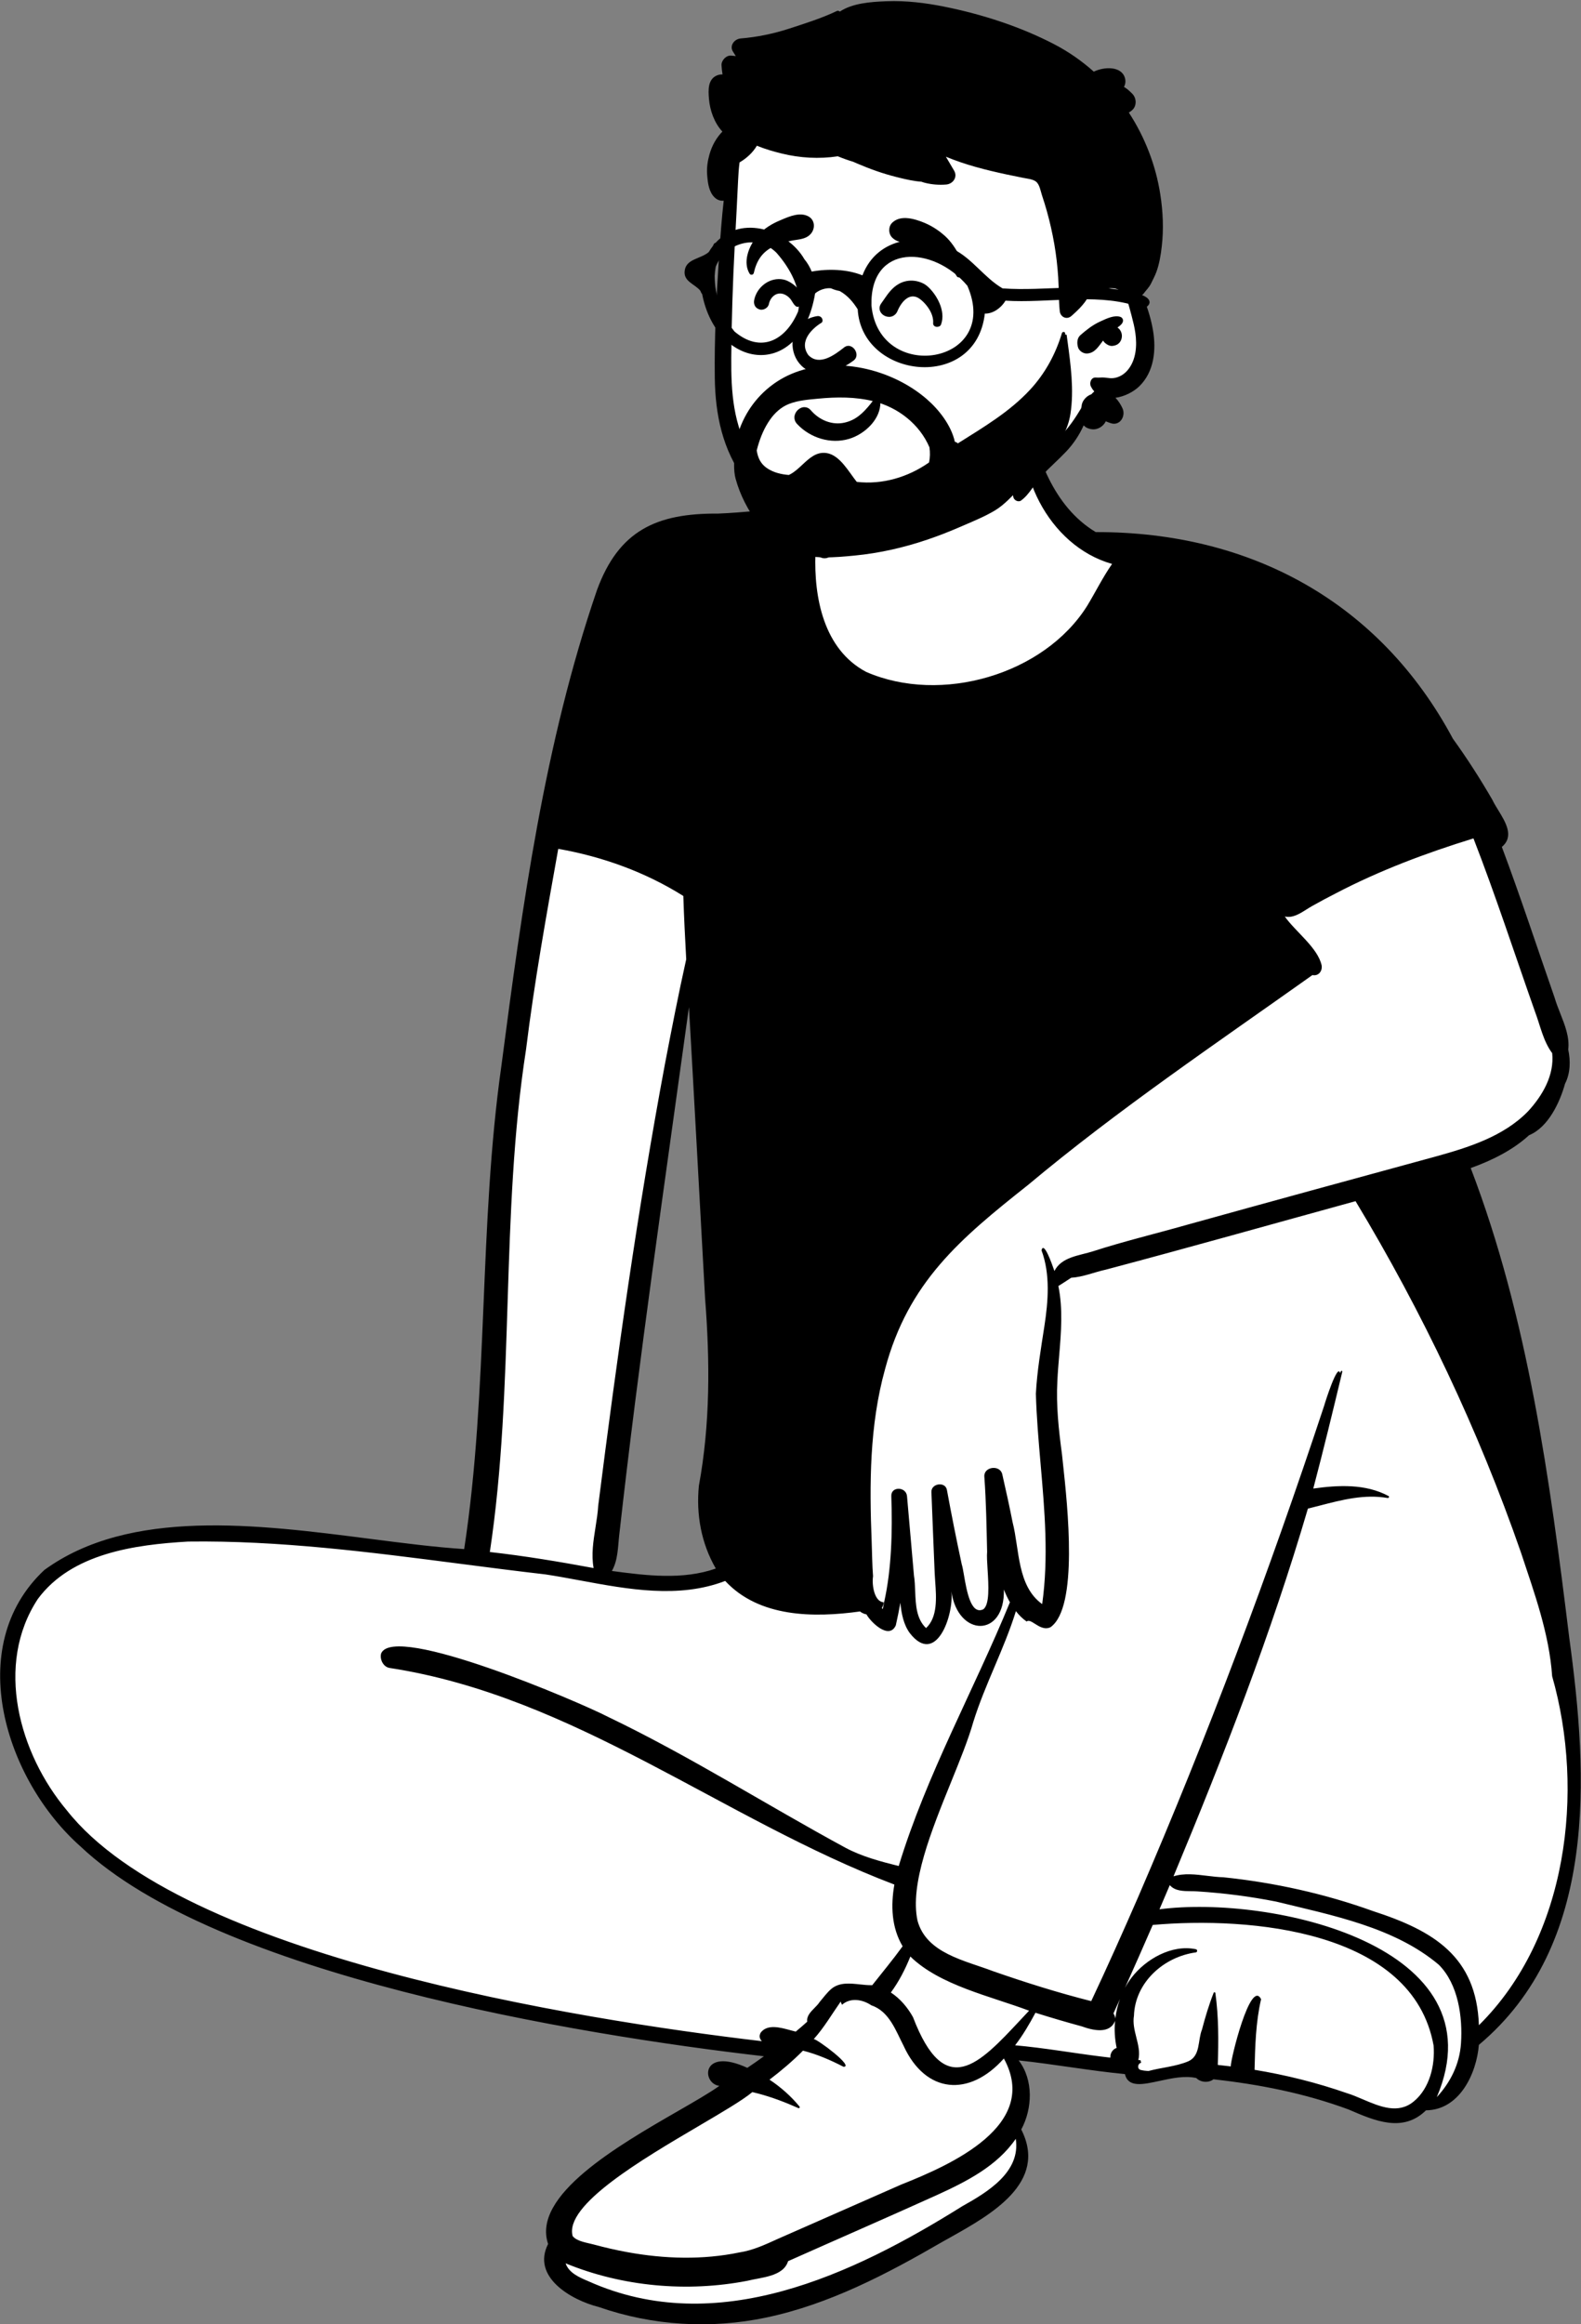 <svg width="1421" height="2088" viewBox="0 0 1421 2088" fill="none" xmlns="http://www.w3.org/2000/svg">
<rect x="0" y="0" width="1421" height="2088" fill="#808080" stroke="none"/>
<path fill-rule="evenodd" clip-rule="evenodd" d="M686.119 2076.11C667.495 2080.03 648.374 2082.01 629.29 2082.01C598.43 2082.01 568.16 2076.91 539.323 2066.88L539.045 2066.78L538.761 2066.7C522.188 2062.53 502.673 2052.3 496.435 2038.81C493.522 2032.51 493.823 2026.08 497.354 2019.17L498.576 2016.78L497.713 2014.23C484.573 1975.57 560.977 1931.55 611.535 1902.42C626.989 1893.51 640.334 1885.83 649.279 1879.45L662.67 1869.9L646.27 1867.85C643.181 1867.46 641.718 1864.41 641.849 1862.36C642.051 1859.22 645.711 1858.56 648.745 1858.56C652.165 1858.56 658.25 1859.48 667.83 1863.87L671.19 1865.41L674.257 1863.37C679.011 1860.18 683.957 1856.73 689.377 1852.81L702.77 1843.13L686.27 1841.23C619.602 1833.57 488.894 1815.84 362.53 1783.21C225.106 1747.73 128.637 1704.43 75.781 1654.49L75.629 1654.35C33.812 1617.38 6.312 1559.9 5.561 1507.89C5.027 1471.09 17.961 1439.2 42.947 1415.65C78.797 1389.71 127.396 1377.1 191.487 1377.1C237.321 1377.1 284.745 1383.2 330.599 1389.1C360.78 1392.98 389.287 1396.65 415.667 1398.35L421.662 1398.74L422.553 1392.89C433.842 1318.86 437.03 1243.12 440.114 1169.89C443.035 1100.5 446.055 1028.75 455.985 958.764C473.491 824.931 493.338 673.236 541.613 532.403C550.613 507.833 562.515 491.712 579.069 481.667C594.442 472.337 614.472 467.992 642.102 467.992C642.806 467.992 644.376 468.002 644.376 468.002L644.532 467.995C655.9 467.55 667.645 466.547 679.002 465.577C694.076 464.291 709.662 462.961 724.232 462.961C726.012 462.961 727.777 462.98 729.586 463.022C735.861 463.123 740.806 464.02 744.707 465.763L750.738 468.459L753.39 462.479C755.968 456.665 758.274 450.426 760.242 443.933L760.518 443.025L760.512 440.74V440.689C760.492 432.515 760.47 424.064 761.141 415.905C763.389 388.584 772.46 369.58 788.873 357.808C803 347.675 822.334 342.921 849.72 342.842L852.795 342.837C874.215 342.837 896.347 343.882 910.926 356.36C918.61 362.937 923.247 373.493 923.646 385.323C923.804 389.994 923.344 394.808 922.923 398.479L922.772 399.798L923.164 401.068C935.432 440.904 954.126 467.924 980.314 483.672L981.888 484.618L984.736 484.614C1124.46 484.614 1236.06 549.323 1298.97 666.824L1299.17 667.201L1299.43 667.55C1311.69 684.54 1323.48 702.792 1334.48 721.805C1335.94 724.887 1337.86 728.015 1339.89 731.32C1348.47 745.315 1350.46 751.168 1344.51 756.141L1341.02 759.052L1342.6 763.277C1354.18 794.171 1365.04 825.929 1375.55 856.641C1380.23 870.33 1385.07 884.483 1389.92 898.39C1391.33 903.256 1393.26 908.142 1395.13 912.869L1395.13 912.872C1399.21 923.218 1403.07 932.989 1401.91 942.335L1401.78 943.413L1402.01 944.475C1404.16 954.32 1403.33 963.926 1399.73 970.833L1399.42 971.43L1399.24 972.077C1397.01 980.105 1388.37 1006.87 1370.72 1014.12L1369.65 1014.56L1368.8 1015.34C1356.49 1026.58 1340.04 1035.81 1318.53 1043.54L1312.32 1045.77L1314.65 1051.85C1364.47 1182.07 1384.07 1319.36 1402.86 1472.52C1410.98 1531.61 1418.04 1600.88 1408.84 1666.59C1398.74 1738.71 1370.94 1792.98 1323.85 1832.5L1321.79 1834.23L1321.58 1836.89C1319.87 1858.01 1307.53 1889.52 1280.51 1889.77L1277.85 1889.79L1275.96 1891.64C1269.28 1898.21 1261.98 1901.25 1253 1901.25C1240.71 1901.25 1227.22 1895.43 1214.17 1889.8L1213.39 1889.46L1213.22 1889.4C1177.13 1876.04 1136.91 1867.05 1090.27 1861.93L1087.59 1861.64L1085.48 1863.28C1084.79 1863.84 1083.74 1864.14 1082.62 1864.14C1081.13 1864.14 1079.67 1863.6 1078.82 1862.73L1077.48 1861.35L1075.6 1860.92C1072.37 1860.18 1068.95 1859.82 1065.15 1859.82C1056.52 1859.82 1047.56 1861.77 1039.66 1863.49C1033.29 1864.87 1027.28 1866.19 1022.8 1866.19C1017.64 1866.19 1016.91 1864.66 1016.31 1862.17L1015.24 1857.7L1010.59 1857.24C993.862 1855.62 976.873 1853.2 960.446 1850.86C945.64 1848.75 930.331 1846.56 915.141 1844.95L900.077 1843.35L909.24 1855.24C920.142 1869.39 920.874 1892.08 911.021 1910.42L909.447 1913.35L910.953 1916.31C920.469 1935.04 917.872 1951.41 902.78 1967.84C889.024 1982.82 867.072 1995.1 849.433 2004.96C847.037 2006.3 844.703 2007.61 842.403 2008.91C797.348 2035.01 744.4 2063.87 686.119 2076.11ZM649.012 1399.79C637.14 1379.26 632.156 1354.97 634.593 1329.54C643.626 1280.41 645.417 1226.5 640.232 1159.92C638.777 1133.58 637.334 1107.24 635.891 1080.9C632.611 1021.01 629.218 959.074 625.723 898.169L612.728 897.669C608.198 930.572 603.529 964.024 599.012 996.373C581.851 1119.31 564.105 1246.43 550.066 1371.91C549.799 1374.25 549.595 1376.61 549.397 1378.89C548.662 1387.38 547.968 1395.41 544.221 1402.03L539.561 1410.27L549.047 1411.54C563.863 1413.53 582.302 1416 600.034 1416C617.264 1416 632.143 1413.72 645.523 1409.04L652.875 1406.47L649.012 1399.79Z" fill="white"/>
<path fill-rule="evenodd" clip-rule="evenodd" d="M332.567 1382.39C231.301 1369.36 116.553 1354.6 39.866 1410.37C-33.61 1479.15 5.169 1599.34 72.385 1658.76C194.732 1774.33 517.579 1827.78 686.63 1847.22C681.72 1850.77 676.755 1854.25 671.704 1857.62C629.909 1838.46 630.497 1871.82 646.566 1873.82C637.879 1880.02 624.586 1887.67 609.353 1896.45C555.645 1927.39 477.811 1972.23 492.637 2015.84C477.623 2045.26 512.962 2066.13 538.264 2072.5C586.416 2089.27 638.696 2092.46 688.601 2081.95C745.365 2070.04 797.198 2042.77 846.831 2014.03C849.067 2012.76 851.39 2011.46 853.774 2010.13C890.593 1989.53 942.154 1960.7 917.911 1913.01C928.047 1894.14 929.017 1868.39 915.56 1850.94C947.491 1854.33 979.107 1860.14 1011.07 1863.24C1014 1875.5 1026.97 1872.67 1042.19 1869.36C1052.99 1867.01 1064.94 1864.41 1075.23 1866.78C1079.14 1870.78 1086.28 1871.34 1090.66 1867.91C1131.59 1872.41 1172.77 1880.47 1212.04 1895.01L1212.67 1895.28C1235.76 1905.24 1260.97 1916.13 1281.69 1895.78C1311.87 1895.51 1327.13 1862.72 1329.21 1836.99C1436.38 1747.08 1427.55 1595.73 1410.45 1471.3C1392.99 1329.09 1373.39 1183.91 1321.88 1049.31C1341.19 1042.37 1359.71 1033.16 1374.36 1019.78C1391.61 1012.69 1402.02 990.218 1406.66 973.51C1411.55 964.137 1411.64 952.609 1409.51 942.861C1410.88 931.906 1406.55 920.967 1402.33 910.278C1400.46 905.533 1398.6 900.837 1397.27 896.21C1381.53 851.051 1366.64 805.625 1349.85 760.821C1361.11 751.418 1353.37 738.813 1346.6 727.766C1344.62 724.55 1342.73 721.466 1341.41 718.632C1330.55 699.842 1318.69 681.377 1305.87 663.606C1240.33 541.224 1124.34 477.685 984.833 477.996C946.523 454.961 931.139 409.008 922.701 367.882C909.05 420.762 941.579 490.2 999.53 506.607C991.213 518.521 984.735 531.723 977.223 544.131C938.358 606.223 845.611 632.862 778.515 603.606C740.118 583.263 731.507 536.453 732.899 497.256C750.438 515.948 765.538 468.173 768.076 456.033C771.58 439.089 770.894 421.427 764.449 405.244C764.003 404.118 762.501 404.333 762.37 405.512C760.28 424.097 756.143 442.542 748.522 459.722C743.1 457.299 736.818 456.505 730.809 456.407C714.31 456.021 696.935 457.504 679.565 458.986C668.086 459.966 656.61 460.945 645.39 461.384C589.823 460.956 556.074 476.784 536.565 530.083C489.294 667.929 469.447 813.807 450.624 957.681C430.189 1101.69 439.138 1247.82 417.211 1391.6C391.046 1389.91 362.392 1386.22 332.567 1382.39ZM741.87 472.548C743.231 470.221 744.526 467.84 745.767 465.427C741.565 465.588 737.472 465.738 733.335 466.425C733.455 470.775 733.34 475.148 733.224 479.53C733.161 481.856 733.1 484.183 733.073 486.511C735.143 481.599 739.192 477.117 741.87 472.548ZM1395.11 946.099C1397.14 965.67 1386.6 984.116 1373.19 998.56C1351.12 1021.06 1319.79 1030.81 1290.03 1039.04C1215.52 1059.34 1141.03 1079.69 1066.63 1100.35C1038.57 1108.33 1010.17 1115.1 982.438 1124.07C969.962 1128.05 954.186 1129.04 947.709 1141.8C947.641 1141.62 947.517 1141.26 947.345 1140.77C945.492 1135.48 938.117 1114.4 936.114 1123.22C944.116 1144.72 942.124 1168.99 938.705 1191.28C935.613 1211.44 932.108 1231.65 931.041 1252.06C931.643 1273.25 933.484 1294.42 935.325 1315.59C938.956 1357.33 942.585 1399.08 936.713 1441.01C914.112 1424.84 916.387 1391.85 910.127 1367.52C907.275 1353.09 904.128 1338.75 900.841 1324.41C898.816 1315.55 884.042 1317.48 884.717 1326.55C886.373 1349.04 886.688 1371.55 887.221 1394.09C886.868 1397.65 887.228 1403.44 887.629 1409.9C888.515 1424.16 889.604 1441.71 883.694 1445.74C872.606 1450.89 868.875 1429.27 866.43 1415.11C865.698 1410.86 865.08 1407.28 864.414 1405.3C859.634 1383.08 855.192 1360.8 851.088 1338.45C849.639 1330.61 836.869 1332.59 837.152 1340.3C838.056 1364.64 839.113 1388.96 840.092 1413.29C840.188 1415.64 840.371 1418.18 840.564 1420.85C841.592 1435.11 842.869 1452.83 832.329 1462.57C823.537 1454.21 823.037 1441.54 822.556 1429.37C822.364 1424.52 822.176 1419.74 821.464 1415.35C819.385 1391.61 817.305 1367.85 815.226 1344.1C814.453 1335.31 800.639 1335.09 801.106 1344.1C802.216 1375.52 801.323 1409.76 794.661 1439.27C794.269 1441.35 793.855 1443.42 793.43 1445.5C793.136 1445.15 792.853 1444.81 792.581 1444.44C793.55 1442.94 794.16 1441.24 794.356 1439.39C785.799 1439.11 783.48 1423.62 784.699 1416C783.883 1405.83 783.872 1395.48 783.469 1385.37C781.401 1333.35 781.444 1280.48 795.499 1229.9C816.347 1151.81 863.019 1112.77 923.812 1064.64C1005 996.685 1093.69 936.962 1179.58 875.953C1185.07 877.079 1188.64 872.404 1187.91 867.362C1184.52 851.438 1164.48 837.1 1154.75 823.32C1161.76 824.951 1168.28 820.808 1174.36 816.942C1176 815.902 1177.6 814.882 1179.18 814.001C1186.26 810.022 1193.44 806.183 1200.69 802.482C1240.1 781.903 1281.88 766.236 1324.35 753.174C1344.32 804.584 1361.35 856.949 1379.69 908.918C1384.38 921.337 1387.05 935.353 1395.11 946.099ZM440.27 1394.23C462.817 1244.75 449.556 1092.47 472.8 942.817C480.257 882.356 491.004 822.472 501.759 762.546C541.562 769.549 580.047 783.437 614.177 804.895C614.787 823.856 615.712 842.806 616.768 861.754C609.779 893.048 603.684 924.382 597.651 955.847C573.058 1087.32 554.496 1219.87 537.686 1352.51C537.297 1359.02 536.257 1365.59 535.214 1372.18C533.28 1384.39 531.339 1396.64 533.539 1408.64C502.587 1402.93 471.548 1397.74 440.27 1394.23ZM628.145 1334.77C638.412 1279.12 638.129 1222.74 633.741 1166.48C628.918 1079.23 624.237 991.955 619.229 904.715C597.488 1062.62 574.309 1220.33 556.587 1378.74C555.324 1389.76 555.519 1401.43 549.955 1411.26C580.7 1415.38 613.471 1419.53 643.365 1409.08C630.246 1386.39 625.619 1360.57 628.145 1334.77ZM1329.24 1819.32C1409.07 1740.46 1424.57 1609.08 1395.07 1505.8C1392.45 1467.51 1379.06 1431.02 1367.06 1394.76C1328.86 1284.77 1278.62 1178.96 1218.36 1079.05C1143.6 1099.59 1068.97 1120.67 994.032 1140.54C983.713 1142.78 973.381 1147.21 962.787 1147.85C958.998 1150.26 955.199 1152.92 951.258 1155.26C955.487 1175.98 953.725 1197.01 951.969 1217.97C951.343 1225.44 950.718 1232.91 950.365 1240.34C949.147 1262.61 951.552 1284.41 954.503 1306.44C954.742 1308.75 955.032 1311.43 955.359 1314.44C959.547 1353.07 969.416 1444.08 944.17 1461.79C938.969 1464.29 934.078 1461.2 930.089 1458.66C927.008 1456.71 924.466 1455.1 922.734 1456.68C919.152 1454.18 915.81 1450.93 913.088 1447.35C902.582 1481.32 885.414 1512.84 874.81 1546.85C870.391 1562.5 862.807 1581.2 854.793 1600.94C837.227 1644.24 817.589 1692.64 824.654 1725.38C832.612 1754.82 867.429 1761.17 892.556 1770.79C921.591 1780.89 950.953 1790.16 980.794 1797.69C995.361 1766.77 1009.29 1735.57 1022.95 1704.24C1085.4 1559.72 1140.7 1412.17 1190.13 1262.88C1191.05 1259.56 1202.42 1223.66 1204.5 1233.67C1204.67 1232.64 1205.97 1229.98 1206.46 1232.26C1198.07 1267.32 1189.57 1302.36 1180.37 1337.22C1202.97 1334.06 1227.27 1332.83 1247.96 1343.91C1249.03 1344.47 1248.24 1345.88 1247.19 1345.71C1226.41 1342.11 1206.26 1347.33 1186.27 1352.51C1182.69 1353.44 1179.11 1354.37 1175.54 1355.24C1142.5 1467.71 1099.86 1577.33 1054.74 1685.58C1064.17 1682.57 1074.62 1683.85 1084.9 1685.1C1089.84 1685.7 1094.74 1686.3 1099.46 1686.41C1145.34 1691.15 1190.69 1701.19 1234.03 1716.8C1288.51 1734.46 1327.03 1757.5 1329.24 1819.32ZM684.768 1833.66C682.776 1831.64 681.937 1828.97 683.799 1825.86C689.817 1818.17 701.243 1821.31 710.254 1823.78C712.018 1824.27 713.688 1824.72 715.208 1825.07C718.715 1822.15 722.197 1819.23 725.55 1816.13C724.764 1811.26 728.474 1807.48 732.065 1803.82C733.79 1802.07 735.486 1800.34 736.644 1798.53C740.15 1794.43 743.448 1789.76 747.652 1786.32C754.837 1780.71 763.968 1781.7 772.883 1782.66C776.682 1783.07 780.435 1783.47 783.98 1783.36C793.136 1771.72 802.564 1760.44 811.274 1748.41C801.236 1731.53 800.529 1711.77 803.86 1692.97C649.886 1634.55 516.609 1523.93 350.083 1498.37C344.356 1497.41 341.145 1490.45 342.572 1485.35C354.188 1457.63 521.117 1529.16 546.07 1542.11C619.664 1577.34 688.601 1621.27 760.127 1660.03C775.042 1667.95 791.449 1672.21 807.757 1676.32C832.819 1594.07 875.214 1518.67 907.721 1439.37C905.61 1435.71 903.813 1431.88 902.289 1427.93C903.366 1471.54 860.951 1470.93 855.094 1429.56C857.511 1451.12 841.202 1497.31 817.665 1467C812.145 1459.39 810.185 1449.65 809.25 1439.81C808.041 1446.61 806.669 1453.38 805.145 1460.12C799.103 1473.48 782.609 1457.24 778.778 1450.27C776.566 1449.87 774.498 1448.86 772.985 1447.63C731.364 1453.41 682.341 1453.08 651.803 1420.22C610.173 1436.19 564.972 1427.83 521.633 1419.81C511.046 1417.85 500.57 1415.91 490.284 1414.35C464.707 1411.41 439.105 1408.1 413.476 1404.79C332.289 1394.29 250.843 1383.75 169.093 1384.84C121.071 1387.63 64.416 1395.38 34.041 1436.36C-4.923 1495.43 17.101 1575.2 60.083 1626.33C163.476 1757.24 518.373 1814.16 684.768 1833.66ZM1313.13 1835.67C1314.72 1812.05 1310.74 1782.66 1293.25 1765.05C1253.21 1731.21 1197.14 1720.56 1147.1 1708.3C1123.79 1703.69 1100.17 1700.64 1076.45 1699.12C1074.54 1698.97 1072.51 1698.95 1070.45 1698.93C1063.42 1698.86 1055.99 1698.8 1051.4 1693.47C1048.34 1700.72 1045.23 1707.96 1042.13 1715.2C1141.75 1702.15 1349.58 1747.49 1291.38 1883.96C1303.7 1870.6 1311.87 1854.35 1313.13 1835.67ZM1074.92 1751.07C1053.24 1746.46 1029.77 1759.99 1017.08 1776.53C1014.83 1779.47 1012.82 1782.58 1011.07 1785.83C1019.53 1767.01 1027.88 1748.16 1036.08 1729.25C1122.88 1721.55 1269.92 1733.7 1288.53 1837.69C1289.88 1855.27 1285.06 1875.93 1270.74 1887.76C1256.72 1899.47 1240.29 1892.46 1224.87 1885.89C1219.97 1883.8 1215.17 1881.75 1210.57 1880.36C1183.55 1870.94 1155.78 1864.03 1127.59 1859.38C1128.1 1838.14 1128.68 1816.57 1133.46 1795.93C1123.97 1777.15 1105.95 1850.32 1106.2 1856.32C1102.31 1855.84 1098.44 1855.4 1094.54 1855C1095.26 1833.5 1095.36 1811.8 1092.38 1790.47C1092.29 1789.6 1091.12 1789.42 1090.82 1790.27C1086.6 1800.96 1083.26 1812.06 1080.35 1823.2C1076.39 1832.87 1079.2 1846.82 1067.97 1851.78C1056.61 1856.52 1044.08 1857.27 1032.2 1860.47C1029.86 1860.36 1027.56 1860.07 1025.37 1859.54C1021.65 1858.64 1022.58 1853.57 1025.73 1853.05C1025.45 1852.38 1025.25 1851.6 1025.02 1850.73C1024.4 1850.69 1023.76 1850.66 1023.13 1850.61C1024.77 1843.93 1023.06 1837.17 1021.34 1830.33C1019.72 1823.9 1018.08 1817.4 1019.19 1810.84C1020.2 1780.96 1045.79 1757.86 1074.92 1753.89C1076.35 1753.61 1076.32 1751.38 1074.92 1751.07ZM800.703 1789.94C808.03 1779.97 813.636 1769.06 818.22 1757.61C844.697 1783.51 890.422 1793.26 924.944 1806.29C922.287 1809.1 919.662 1811.91 917.069 1814.69C879.881 1854.48 849.316 1887.18 820.615 1812.1C815.825 1803.44 809.031 1795.38 800.703 1789.94ZM1000.79 1808.68C1001.48 1810.12 1002.46 1811.65 1002.48 1813.39C1003.18 1807.4 1004.54 1801.48 1006.61 1795.81C1004.67 1800.1 1002.73 1804.39 1000.79 1808.68ZM676.2 1879.41C678.084 1879.84 679.979 1880.31 681.861 1880.81C694.087 1884.09 705.943 1888.61 717.472 1893.75C718.43 1894.17 719.214 1893.15 718.572 1892.35C711.147 1883.33 701.915 1875.02 691.638 1868.24C702.22 1860.2 712.432 1851.52 721.718 1842.18C734.532 1845.46 746.323 1850.56 758.189 1856.68C768.053 1856.67 734.63 1831.92 731.42 1831.76C740.77 1821.37 747.652 1809.42 755.632 1798.06C755.881 1799.04 756.339 1800.16 756.85 1800.95C763.927 1794.57 774.759 1795.77 783.229 1801.49C799.287 1806.8 805.253 1824.55 812.09 1837.7C831.916 1881.05 871.272 1884.09 902.278 1849.22C935.005 1909.03 855.432 1944.47 810.067 1962.45C774.356 1978.11 734.837 1995.55 698.954 2011.34C687.849 2016.37 676.842 2021.57 664.65 2023.42C631.509 2030.3 597.14 2029.26 563.956 2023.21C553.691 2021.35 543.522 2018.99 533.452 2016.27C527.67 2014.7 518.525 2013.6 514.704 2008.76C507.002 1980.98 576.919 1939.9 628.683 1909.47C649.582 1897.18 667.521 1886.64 676.2 1879.41ZM997.995 1848.45C995.144 1848.13 992.291 1847.79 989.439 1847.43C963.734 1844.22 938.173 1839.66 912.37 1837.37C919.457 1828.21 925.227 1818.25 930.671 1808.13C944.475 1812.49 958.356 1816.58 972.324 1820.37C982.1 1823.92 997.494 1827.66 1002.26 1815.34C1001.38 1823.46 1001.99 1831.72 1003.63 1839.73C999.977 1840.9 997.701 1844.68 997.995 1848.45ZM528.878 2049.33C644.313 2101.19 766.519 2043.44 864.958 1981.89C887.678 1969.2 917.563 1951.22 912.969 1921.36C896.235 1945.83 868.648 1959.78 842.171 1971.86C797.687 1991.97 752.91 2011.43 708.316 2031.29C704.104 2045.27 683.964 2045.8 671.791 2048.91C617.607 2059.41 559.362 2054.19 508.368 2033.23C511.319 2041.97 520.975 2045.99 528.878 2049.33Z" fill="black"/>
<path d="M655.967 261.191C658.311 240.598 655.278 197.555 655.076 194.94C653.79 178.409 661.536 113.128 676.179 119.143C700.743 99.697 733.458 95.404 764.05 93.353C827.595 89.091 895.194 98.873 944.262 141.637C968.528 163.845 992.152 196.146 990.253 229.778C1012.3 261.657 1043.38 305.386 1015.91 342.655C1006.57 354.562 991.734 358.997 980.004 368.014C956.41 387.044 941.608 414.355 917.79 433.273C854.689 489.975 747.544 501.82 685.547 437.326C637.607 390.617 645.358 320.738 653.79 261.191C659.46 221.156 651.396 301.365 655.967 261.191Z" fill="white"/>
<path fill-rule="evenodd" clip-rule="evenodd" d="M797.137 1.105C814.492 0.463 831.942 2.597 848.937 6.026C882.666 12.819 917.209 23.935 947.758 39.873C960.585 46.569 972.42 54.837 983.092 64.362C992.739 59.75 1007.96 59.375 1011.05 69.953C1011.94 72.989 1011.5 75.741 1010.22 78.095C1010.59 78.306 1010.96 78.533 1011.32 78.773C1013.75 80.403 1015.05 81.589 1016.56 83.085L1017.75 84.278C1021.52 88.057 1021.87 95.049 1017.75 98.78L1017.18 99.29L1016.84 99.592C1016.13 100.182 1015.38 100.681 1014.59 101.095C1029.04 123.237 1038.85 148.471 1042.91 174.839C1045.29 190.32 1045.99 205.801 1044.19 221.38C1043.32 228.99 1042.02 237.112 1039.35 244.308C1038.05 247.825 1036.23 251.243 1034.58 254.618C1032.79 258.298 1029.87 260.987 1027.46 264.275C1027.2 264.612 1026.79 264.786 1026.38 264.797C1027.11 266.3 1027.78 267.824 1028.4 269.337C1031.96 278.036 1034.7 287.409 1036.29 296.674C1039.28 314.148 1037.45 333.799 1024.15 346.874C1018.85 352.078 1010.64 356.247 1002.57 357.358C1005.15 360.014 1007.23 363.171 1008.9 366.808C1012.01 373.59 1006.82 382.768 998.568 380.242C996.999 379.763 995.443 379.153 993.918 378.478C991.546 383.192 986.471 386.382 981.028 385.566C977.86 385.087 975.574 383.857 974.006 382.126C970.077 390.813 964.862 398.706 958.252 405.674C951.264 413.055 943.545 419.707 936.577 427.11C929.806 434.296 925.788 443.68 917.807 449.603C915.326 451.442 911.526 449.483 910.829 446.761C908.124 436.169 915.41 427.351 922.323 420.066L923.196 419.152C930.612 411.444 939.178 405.01 947.071 397.824C955.269 390.356 961.868 382.43 967.812 373.068C968.326 372.262 968.837 371.44 969.351 370.609L971.687 366.819C971.808 366.263 971.938 365.719 972.09 365.185C972.21 363.041 972.928 361.005 974.311 359.132C976.021 356.813 978.306 355.061 980.854 354.244C981.714 353.33 982.607 352.459 983.543 351.653C982.379 350.379 981.354 348.877 980.483 347.135C978.872 343.891 980.756 338.73 985.067 339.155C986.362 339.279 987.634 339.22 988.905 339.161C990.296 339.097 991.685 339.033 993.101 339.209C993.441 339.252 993.78 339.296 994.119 339.341C996.445 339.649 998.767 339.956 1001.12 339.634C1005.94 338.948 1010.26 336.335 1013.39 332.677C1021.25 323.532 1022.07 310.381 1020.43 298.971C1019.7 293.877 1018.46 288.872 1017.14 283.893L1015.1 276.268C1013.94 272.007 1012.54 267.591 1009.8 264.122C1001.22 253.234 986.506 261.778 977.701 268.332L976.902 268.934C976.825 268.989 976.76 269.011 976.684 269.011C976.216 269.773 975.715 270.524 975.192 271.242C972.308 275.14 968.814 278.602 965.209 281.868L964.474 282.539C963.981 282.984 963.482 283.425 962.988 283.86C958.775 287.573 953.071 284.84 952.515 279.527C951.482 269.511 951.764 259.387 951.122 249.327C950.48 239.257 949.325 229.219 947.605 219.279C945.885 209.35 943.664 199.519 940.954 189.83C939.593 184.975 938.102 180.173 936.512 175.394C935.303 171.714 934.399 165.748 931.21 163.19C928.324 160.86 922.892 160.468 919.353 159.717C914.411 158.661 909.437 157.725 904.483 156.669C895.217 154.676 885.963 152.51 876.84 149.94C867.804 147.393 858.844 144.388 850.167 140.774C852.66 144.954 855.133 149.146 857.582 153.348C860.935 159.107 856.537 165.258 850.45 165.77C844.202 166.293 837.876 165.824 831.78 164.344C830.484 164.028 829.297 163.669 828.197 163.244C821.503 162.764 814.67 161.237 808.38 159.686L805.444 158.955C793.491 155.95 782.005 151.846 770.682 147.001C769.413 146.459 768.144 145.906 766.875 145.343C762.178 143.925 757.552 142.278 753.017 140.405C736.202 142.949 719.051 141.963 702.531 137.9C695.399 136.147 687.647 133.948 680.277 130.899C676.608 137.159 670.979 142.233 664.699 145.912C664.012 151.345 663.631 156.832 663.38 162.275C662.576 179.629 661.661 196.983 660.714 214.326L660.409 219.941C658.618 253.644 657.521 287.4 657.263 321.137C657.022 351.882 658.906 382.234 675.563 408.973C689.596 431.53 711.49 449.483 736.911 457.539C752.524 462.482 769.071 464.071 785.369 462.493C793.327 461.72 801.209 459.902 808.82 457.463L809.914 457.118C817.555 454.76 824.832 453.595 832.802 452.629C838.073 451.987 839.347 458.824 836.7 462.035C831.104 468.807 825.127 473.325 816.811 476.395C809.298 479.161 801.33 480.913 793.414 482.056C777.083 484.408 760.611 484.147 744.477 480.456C714.538 473.619 688.073 455.634 669.64 431.236C649.402 404.444 642.881 372.414 642.456 339.416C641.997 304.106 643.749 268.625 646.081 233.373L646.571 226.083C647.616 210.831 648.727 195.524 650.459 180.304C647.594 180.587 644.59 179.694 642.151 177.245C637.4 172.494 636.275 165.181 635.71 158.577L635.564 156.756C635.107 150.67 636.034 144.443 637.698 138.596C639.993 130.59 643.841 123.849 649.275 118.204C641.996 110.359 638.076 99.256 637.212 88.774C636.588 81.221 636.007 71.293 644.342 67.773C645.989 67.078 647.692 66.821 649.406 66.857C648.966 64.166 648.669 61.444 648.502 58.688C648.236 54.307 652.731 49.505 657.23 49.958C658.598 50.096 659.965 50.243 661.333 50.386C660.515 49.078 659.694 47.774 658.851 46.483C655.309 41.064 660.097 35.023 665.692 34.561C680.562 33.331 695.281 30.282 709.469 25.663C723.722 21.02 738.611 16.349 752.148 9.888C753.104 9.431 754.158 9.769 754.813 10.426C766.204 2.833 782.741 1.679 795.799 1.157L797.137 1.105ZM989.694 288.44C994.749 286.09 1001.59 282.907 1006.85 284.622C1009.26 285.406 1009.97 287.954 1008.88 289.826H1008.96L1008.74 290.187C1007.74 291.709 1006.46 292.741 1005.05 293.721L1004.39 294.17C1006.16 295.422 1007.51 297.229 1008.09 299.537C1009.04 303.206 1007.51 307.713 1004.02 309.553C1002.63 310.283 1001.11 310.686 999.536 310.762C997.309 310.86 995.451 309.834 993.766 308.552L993.265 308.16C992.524 307.572 991.925 306.788 991.447 305.939C987.385 311.186 983.968 317.381 976.794 317.577C973.364 317.675 969.488 314.942 968.781 311.469C968.704 311.132 968.639 310.795 968.573 310.468C967.91 307.213 968.388 303.402 971.055 301.072C976.411 296.413 981.942 292.004 988.441 289.021C988.844 288.836 989.262 288.641 989.694 288.44Z" fill="black"/>
<path fill-rule="evenodd" clip-rule="evenodd" d="M674.645 246.65C674.29 246.494 673.972 246.234 673.742 245.857C670.721 240.905 670.406 234.995 671.743 229.206C673.35 222.247 677.339 215.483 681.644 210.907C687.072 205.139 693.673 201.106 700.912 198.051C701.439 197.829 701.978 197.598 702.527 197.363C709.929 194.195 719.038 190.476 726.367 194.266C729.311 195.789 730.931 198.33 731.385 201.102C731.866 204.046 731.013 207.264 728.983 209.781C725.613 213.959 720.407 214.823 715.238 215.578C713.589 215.819 711.951 216.057 710.401 216.423C705.068 217.685 699.434 219.268 694.535 221.76C684.574 226.824 679.907 234.677 677.504 245.233C677.406 245.66 677.188 246.01 676.902 246.273C676.603 246.547 676.226 246.727 675.83 246.794C675.431 246.861 675.017 246.814 674.645 246.65ZM801.999 213.561C805.619 217.088 809.903 217.634 814.238 218.12C816.646 218.392 818.568 218.612 820.46 219.039C825.66 220.213 830.8 221.98 835.49 224.527C840.392 227.188 845.734 230.398 849.577 234.51C850.491 235.489 851.352 236.515 852.215 237.544C853.002 238.483 853.759 239.386 854.558 240.257C855.475 241.258 856.346 242.306 857.212 243.352C857.748 244.234 857.854 244.451 857.962 244.677C858.124 245.017 858.313 245.397 858.529 245.804C858.824 246.363 859.17 246.974 859.532 247.528C860.135 248.54 860.459 248.819 860.738 248.944C861.202 249.151 861.642 249.252 862.069 249.197C862.469 249.146 862.846 248.953 863.218 248.639C865.076 247.069 865.625 244.492 865.568 241.756C865.483 237.605 863.952 233.01 862.541 230.184C859.259 223.62 854.708 216.796 849.235 211.896C842.99 206.304 836.158 202.07 828.311 199.152C823.434 197.339 817.788 195.674 812.475 195.884C808.651 196.036 805 197.173 801.986 200.011C800.134 201.754 799.245 204.233 799.245 206.71C799.245 209.236 800.168 211.777 801.999 213.561ZM686.337 277.942C684.329 278.544 682.913 278.259 681.103 277.316C679.712 276.592 678.765 275.448 678.222 274.112C677.665 272.745 677.549 271.168 677.823 269.707C678.965 263.642 682.626 258.26 687.568 254.794C692.371 251.425 698.361 249.869 704.394 251.165C708.798 252.111 715.325 256.291 718.762 261.388C720.228 263.561 721.135 265.89 721.233 268.19C721.326 270.383 720.768 272.595 717.863 275.51C717.581 275.598 717.284 275.646 716.991 275.646C716.271 275.646 715.528 275.344 715.035 274.909C713.734 273.765 712.817 272.318 711.873 270.76C711.369 269.927 710.867 269.089 710.227 268.35C708.312 266.144 705.533 264.272 702.614 263.785C699.909 263.333 697.472 264.134 695.539 265.646C693.28 267.415 691.694 270.128 691.107 273.026C690.868 274.201 690.254 275.259 689.403 276.111C688.544 276.97 687.446 277.609 686.337 277.942ZM815.302 267.905C817.944 266.216 821.053 265.636 824.497 267.203C827.189 268.427 831.911 272.508 835.197 277.873C837.445 281.543 839.039 285.848 838.707 290.333C838.63 291.375 839.015 292.143 839.622 292.711C840.101 293.159 840.794 293.489 841.607 293.592C842.298 293.679 843.071 293.6 843.699 293.404C844.895 293.031 845.527 292.255 845.766 291.622C848.066 285.513 847.075 278.694 844.497 272.543C841.017 264.242 834.698 257.288 830.558 255.046C823.473 251.209 815.115 251.032 808.02 254.942C801.98 258.269 798.204 263.641 794.448 269.117C793.65 270.282 792.857 271.437 792.038 272.572C790.397 274.847 790.233 277.103 790.869 279.038C791.573 281.181 793.369 282.99 795.614 283.936C797.689 284.811 800.098 284.934 802.229 284.035C804.029 283.276 805.682 281.796 806.727 279.284C808.488 275.054 811.422 270.387 815.302 267.905ZM726.494 318.931C717.65 306.543 730.176 294.891 738.398 289.894C740.551 288.348 738.842 283.227 734.239 284.018C692.437 291.2 714.096 363.207 767.468 323.693C773.822 318.567 766.128 307.277 759.279 311.667C758.932 311.933 758.567 312.214 758.188 312.508C750.493 318.457 736.414 329.341 726.494 318.931ZM738.15 394.182C746.17 396.504 754.778 396.712 762.953 394.313C770.368 392.137 777.982 387.348 783.439 381.012C788.287 375.382 791.426 368.542 791.303 361.24C791.289 360.406 790.991 359.709 790.532 359.169C790.038 358.588 789.349 358.188 788.61 358.015C787.85 357.837 787.047 357.9 786.363 358.21C785.743 358.492 785.213 358.97 784.881 359.668C784.043 360.77 783.207 361.855 782.368 362.91C775.625 371.236 769.095 377.459 758.955 379.691C753.453 380.903 747.959 380.365 742.917 378.518C737.52 376.539 732.641 373.061 728.819 368.611C727.091 366.6 725.051 365.779 723.057 365.765C720.796 365.748 718.562 366.799 716.88 368.478C715.225 370.128 714.118 372.37 714.017 374.715C713.929 376.774 714.6 378.924 716.387 380.843C722.272 387.162 729.899 391.791 738.15 394.182Z" fill="black"/>
<path fill-rule="evenodd" clip-rule="evenodd" d="M671.363 371.233C668.604 375.965 666.277 380.988 664.428 386.174C663.559 388.61 657.043 414.977 661.165 430.085C665.133 444.629 672.309 458.421 681.388 470.529C689.727 481.646 700.241 490.887 713.266 495.999C730.26 502.67 750.526 500.794 768.259 499.072C790.406 496.914 812.173 491.988 833.233 484.86C843.768 481.308 854.108 477.21 864.295 472.775C874.309 468.426 884.953 464.142 894.336 458.508C902.403 453.658 909.286 446.029 915.874 439.415C926.258 428.995 936.413 418.129 945.382 406.447C953.754 395.548 960.017 385.455 962.137 371.668C965.416 350.292 962.367 327.834 959.456 306.391C959.22 304.657 958.986 302.929 958.755 301.209C958.668 300.49 957.538 300.109 957.298 300.85C957.32 300.446 957.342 300.044 957.364 299.641C957.44 297.918 954.928 297.69 954.461 299.248C948.742 318.169 939.402 335.387 925.975 349.937C907.485 369.962 883.856 383.861 860.911 398.307C860.141 397.581 859.206 397.065 858.216 396.869C854.898 381.947 843.929 368.074 833.081 358.634C801.322 331.018 750.439 319.148 711.113 335.987C694.489 343.114 680.485 355.583 671.363 371.233ZM785.188 360.465C807.336 366.013 826.575 381.189 835.389 401.839C836.055 406.346 836 410.905 835.046 415.427C816.247 428.638 793.16 435.581 770.056 432.889C762.859 423.959 754.891 408.73 742.788 406.973C733.829 405.674 727.487 411.576 721.117 417.506C717.845 420.552 714.565 423.606 710.917 425.693C710.319 426.036 709.665 426.369 708.989 426.694C702.094 426.122 695.176 424.511 689.379 420.573C683.439 416.541 681.19 411.082 680.131 404.668C680.434 403.444 680.76 402.227 681.106 401.018C683.541 392.517 687.009 384.224 692.108 376.977C696.392 370.862 702.089 365.652 709.08 362.896C717.267 359.67 726.585 358.983 735.271 358.143C751.852 356.53 768.922 356.401 785.188 360.465Z" fill="black"/>
<path d="M646.647 273.633C649.726 282.011 654.412 290.734 660.142 297.786C683.324 317.417 705.85 306.547 717.288 279.941C721.634 261.138 710.095 240.884 697.868 227.052C680.209 209.353 651.391 218.642 643.271 239.682C642.778 242.408 642.48 245.128 642.337 247.839C642.506 256.647 643.567 264.175 646.647 272.544V273.633ZM869.481 256.735C838.941 220.409 781.806 218.467 783.264 274.376C789.824 345.146 900.295 327.776 869.481 256.735ZM637.042 226.432C638.112 224.619 639.3 222.865 640.596 221.187C641.075 220.902 641.351 218.372 643.112 218.185C666.657 192.21 708.02 206.947 722.966 232.83C725.695 236.102 727.921 239.934 729.563 243.981C744.289 241.28 761.456 241.805 775.152 247.367C788.732 211.906 829.847 208.74 856.941 223.892C873.793 232.18 884.72 249.537 901.109 259.072C939.637 261.845 980.987 253.212 1018.82 262.877C1048.66 269.08 1023.71 284.188 1018.71 274.105C983.041 263.567 940.783 272.472 903.749 270.098C899.899 276.612 892.514 281.942 885.154 281.714C877.206 352.176 774.451 340.492 770.906 277.856C766.886 271.499 761.885 265.415 754.728 261.455C751.988 260.888 749.341 260.151 746.922 259.01C742.787 258.426 736.416 260.179 732.613 263.621C719.582 341.807 644.511 332.701 631.095 264.207C630.829 263.935 630.083 262.914 629.51 261.275C624.918 255.204 613.676 252.947 615.473 242.697C617.072 232.444 630.019 232.566 637.042 226.432Z" fill="black"/>
</svg>
